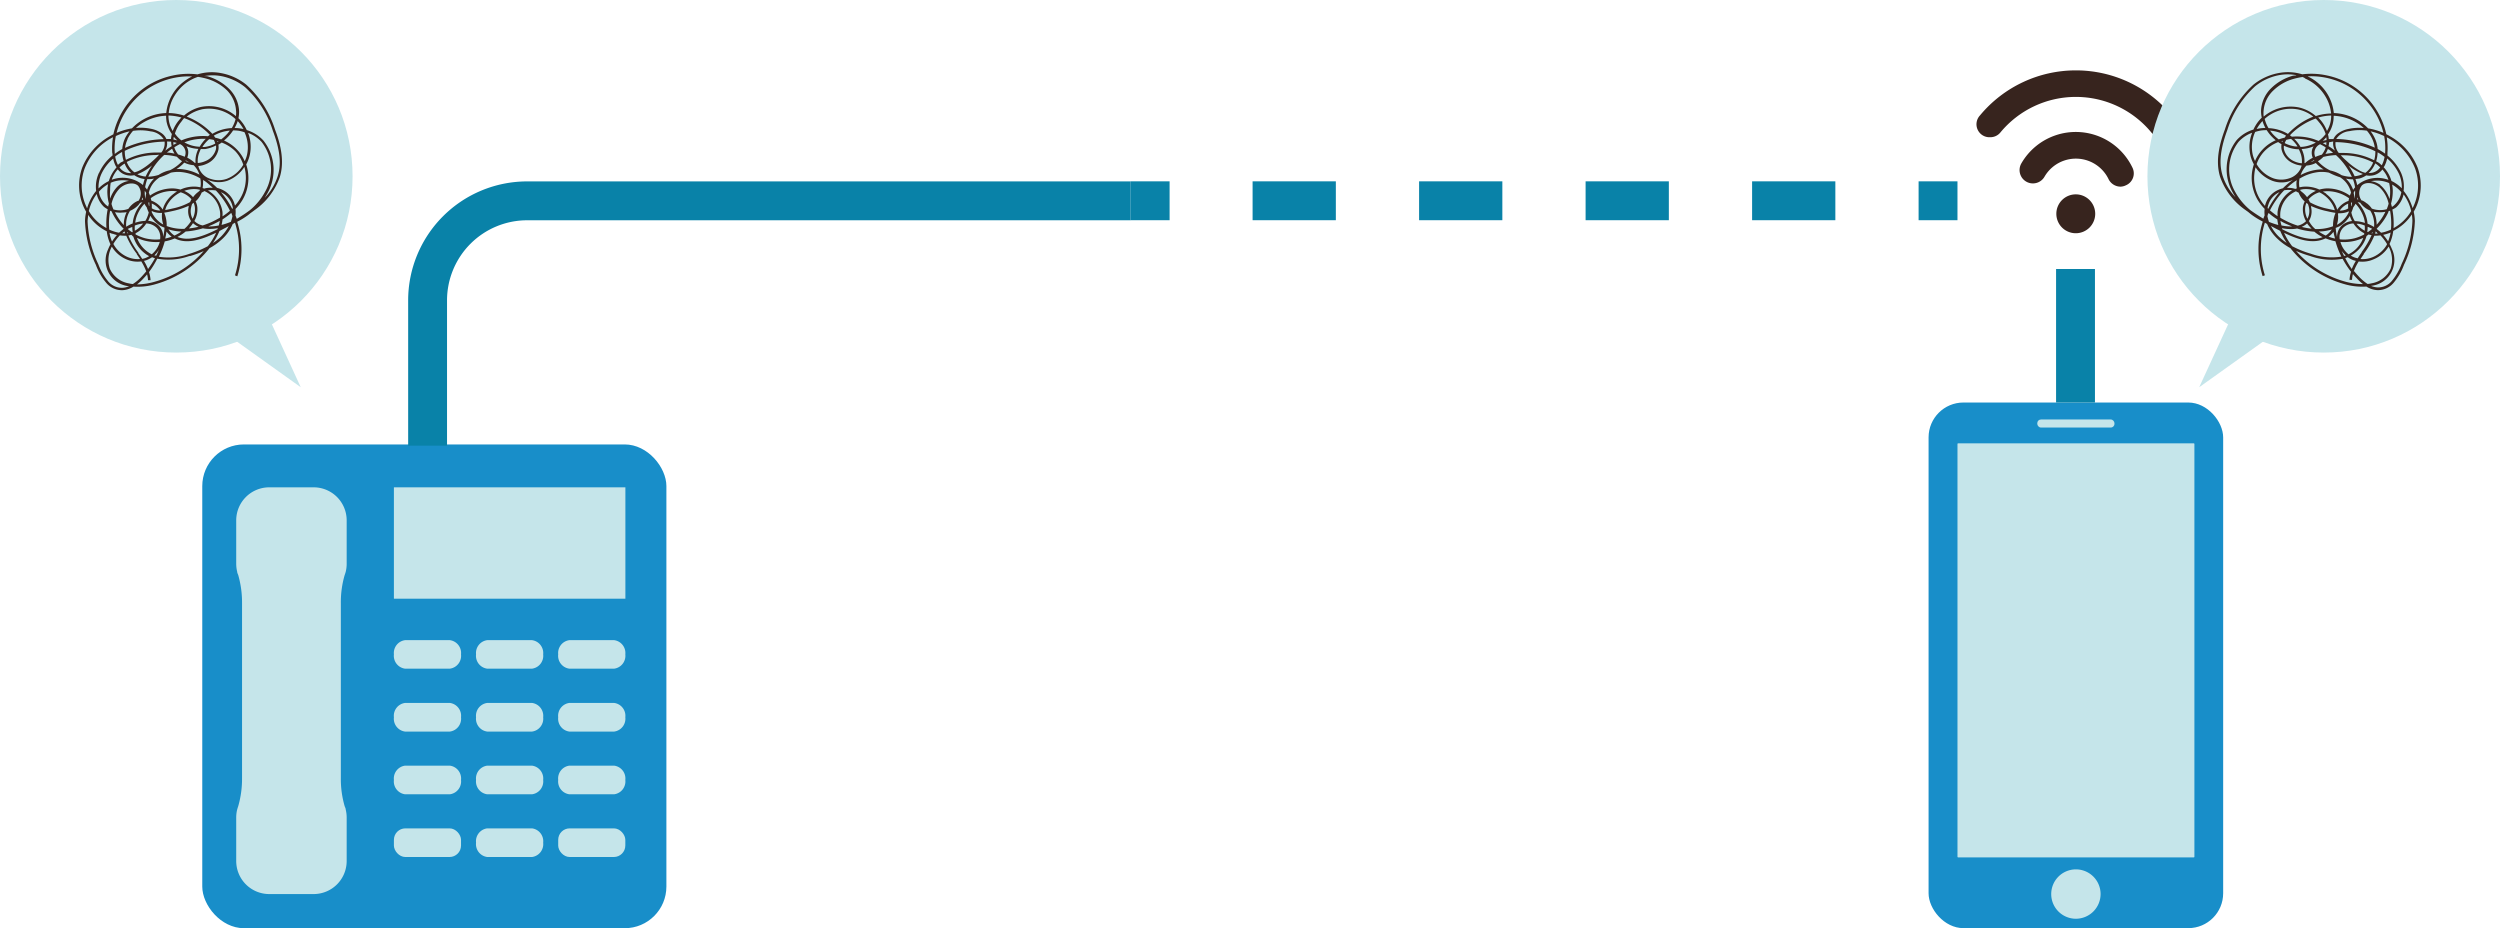 <svg xmlns="http://www.w3.org/2000/svg" viewBox="0 0 385.88 143.27"><defs><style>.cls-1{fill:#188ec9;}.cls-2{fill:#c5e5ea;}.cls-3,.cls-4{fill:none;stroke:#0982a8;stroke-miterlimit:10;stroke-width:6px;}.cls-4{stroke-dasharray:12.85 12.85;}.cls-5{fill:#37241e;}</style></defs><g id="レイヤー_2" data-name="レイヤー 2"><g id="txt"><rect class="cls-1" x="297.68" y="62.13" width="45.47" height="81.13" rx="5.38"/><rect class="cls-2" x="302.14" y="68.43" width="36.57" height="63.91" rx="0.09"/><path class="cls-2" d="M324.23,138a3.81,3.81,0,1,0-3.81,3.81A3.82,3.82,0,0,0,324.23,138Z"/><rect class="cls-2" x="314.46" y="64.75" width="11.91" height="1.24" rx="0.56"/><rect class="cls-1" x="31.22" y="68.6" width="71.64" height="74.67" rx="6.43"/><rect class="cls-2" x="60.8" y="75.22" width="35.73" height="17.19"/><path class="cls-2" d="M53.36,88.27h0A5.16,5.16,0,0,0,53.51,87V80.31a5.1,5.1,0,0,0-5.08-5.09H41.54a5.1,5.1,0,0,0-5.08,5.09V87a5.16,5.16,0,0,0,.15,1.25h0c0,.17.1.34.16.51a15.31,15.31,0,0,1,.59,4.34v27a15.31,15.31,0,0,1-.59,4.34c-.06.17-.11.34-.16.51h0a5.16,5.16,0,0,0-.15,1.25v6.71A5.1,5.1,0,0,0,41.54,138h6.89a5.1,5.1,0,0,0,5.08-5.09v-6.71a5.16,5.16,0,0,0-.15-1.25h0c0-.17-.1-.34-.16-.51a15,15,0,0,1-.59-4.34v-27a15,15,0,0,1,.59-4.34C53.26,88.61,53.31,88.44,53.36,88.27Z"/><path class="cls-2" d="M69.44,98.81H62.52A2,2,0,0,0,60.8,101h0a2,2,0,0,0,1.72,2.21h6.92A2,2,0,0,0,71.16,101h0A2,2,0,0,0,69.44,98.81Z"/><path class="cls-2" d="M82.12,98.81H75.2A2,2,0,0,0,73.48,101h0a2,2,0,0,0,1.72,2.21h6.92A2,2,0,0,0,83.84,101h0A2,2,0,0,0,82.12,98.81Z"/><path class="cls-2" d="M94.8,98.81H87.88A2,2,0,0,0,86.16,101h0a2,2,0,0,0,1.72,2.21H94.8A2,2,0,0,0,96.52,101h0A2,2,0,0,0,94.8,98.81Z"/><path class="cls-2" d="M69.44,108.5H62.52a2,2,0,0,0-1.72,2.21h0a2,2,0,0,0,1.72,2.21h6.92a2,2,0,0,0,1.72-2.21h0A2,2,0,0,0,69.44,108.5Z"/><path class="cls-2" d="M82.12,108.5H75.2a2,2,0,0,0-1.72,2.21h0a2,2,0,0,0,1.72,2.21h6.92a2,2,0,0,0,1.72-2.21h0A2,2,0,0,0,82.12,108.5Z"/><path class="cls-2" d="M94.8,108.5H87.88a2,2,0,0,0-1.72,2.21h0a2,2,0,0,0,1.72,2.21H94.8a2,2,0,0,0,1.72-2.21h0A2,2,0,0,0,94.8,108.5Z"/><path class="cls-2" d="M69.44,118.18H62.52a2,2,0,0,0-1.72,2.21h0a2,2,0,0,0,1.72,2.21h6.92a2,2,0,0,0,1.72-2.21h0A2,2,0,0,0,69.44,118.18Z"/><path class="cls-2" d="M82.12,118.18H75.2a2,2,0,0,0-1.72,2.21h0a2,2,0,0,0,1.72,2.21h6.92a2,2,0,0,0,1.72-2.21h0A2,2,0,0,0,82.12,118.18Z"/><path class="cls-2" d="M94.8,118.18H87.88a2,2,0,0,0-1.72,2.21h0a2,2,0,0,0,1.72,2.21H94.8a2,2,0,0,0,1.72-2.21h0A2,2,0,0,0,94.8,118.18Z"/><rect class="cls-2" x="60.8" y="127.86" width="10.36" height="4.42" rx="1.77"/><path class="cls-2" d="M82.12,127.86H75.2a2,2,0,0,0-1.72,2.21h0a2,2,0,0,0,1.72,2.21h6.92a2,2,0,0,0,1.72-2.21h0A2,2,0,0,0,82.12,127.86Z"/><rect class="cls-2" x="86.16" y="127.86" width="10.36" height="4.42" rx="1.77"/><path class="cls-3" d="M174.53,31H81.35A15.37,15.37,0,0,0,66,46.36V68.79"/><line class="cls-3" x1="302.14" y1="30.99" x2="296.14" y2="30.99"/><line class="cls-4" x1="283.29" y1="30.99" x2="186.95" y2="30.99"/><line class="cls-3" x1="180.53" y1="30.99" x2="174.53" y2="30.99"/><path class="cls-5" d="M327.31,28.81a2.07,2.07,0,0,1-1.85-1.16,5.6,5.6,0,0,0-9.89-.37A2.05,2.05,0,1,1,312,25.22a9.7,9.7,0,0,1,17.14.64,2,2,0,0,1-1,2.74A2,2,0,0,1,327.31,28.81Z"/><path class="cls-5" d="M307.19,21.18a2,2,0,0,1-1.58-3.36,19.23,19.23,0,0,1,29.61,0,2.05,2.05,0,1,1-3.16,2.62,15.11,15.11,0,0,0-23.29,0A2,2,0,0,1,307.19,21.18Z"/><path class="cls-5" d="M323.4,33a3,3,0,1,0-3,3A3,3,0,0,0,323.4,33Z"/><line class="cls-3" x1="320.36" y1="62.13" x2="320.36" y2="41.52"/><polygon class="cls-2" points="345.22 47.22 339.45 59.77 351.32 51.29 345.22 47.22"/><circle class="cls-2" cx="358.67" cy="27.21" r="27.21"/><path class="cls-5" d="M349.24,42.62a13.83,13.83,0,0,1,0-8.35l0-.08a12,12,0,0,1-1.64-1c-.17-.13-.34-.26-.5-.4s-.34-.24-.5-.37a10.42,10.42,0,0,1-3.93-5.15c-.78-2.58,0-5.26.75-7.3a15.73,15.73,0,0,1,4.41-6.91,8.65,8.65,0,0,1,3.86-1.78,7.56,7.56,0,0,1,3.67.19,11.29,11.29,0,0,1,3.87.19,11.84,11.84,0,0,1,8.33,6.73,11.16,11.16,0,0,1,.77,2.33,4.82,4.82,0,0,1,.5.27,9.57,9.57,0,0,1,4.33,4.87,8.12,8.12,0,0,1-.32,6.3c-.09.18-.18.35-.28.52a7.27,7.27,0,0,1,.18,1.43,17,17,0,0,1-1.68,6.77,9.17,9.17,0,0,1-1.52,2.67,3.15,3.15,0,0,1-2.64,1.23,3.48,3.48,0,0,1-1.64-.55,9.8,9.8,0,0,1-3.52-.41,16.2,16.2,0,0,1-8.12-5.4l-.09-.12a9.2,9.2,0,0,1-2.1-1.54,6.85,6.85,0,0,1-1.5-2.19l-.34-.2h0a13.47,13.47,0,0,0,0,8.12Zm5.16-3.89a15.75,15.75,0,0,0,3.1,2.7,15.91,15.91,0,0,0,4.35,2,10.46,10.46,0,0,0,2.89.42h0a7.12,7.12,0,0,1-1-.93c-.2-.2-.38-.41-.56-.62a4.45,4.45,0,0,0-.14.9l-.39,0a5.22,5.22,0,0,1,.24-1.25,12.83,12.83,0,0,1-1.3-2,9.75,9.75,0,0,1-5-.43A16.12,16.12,0,0,1,354.4,38.73Zm-3.88-3.85a6.4,6.4,0,0,0,1.19,1.61,8.48,8.48,0,0,0,1.25,1,10.06,10.06,0,0,1-1-1.85l-.3-.16C351.29,35.3,350.91,35.09,350.52,34.88Zm2,1A10.7,10.7,0,0,0,353.8,38a14.88,14.88,0,0,0,2.88,1.16,9.55,9.55,0,0,0,4.71.45,13.63,13.63,0,0,1-.91-2.37,7.37,7.37,0,0,1-1.52-.45l0,0C357,37.74,354.76,37,352.51,35.92Zm-4.9-15.39a5.35,5.35,0,0,0-2.09,1.4,6.94,6.94,0,0,0-.54,7.7,9.64,9.64,0,0,0,2.36,2.85c.65.47,1.34.91,2,1.32.06-.18.13-.35.2-.52a4.4,4.4,0,0,1,0-1,8,8,0,0,1-1.09-1.41,6.77,6.77,0,0,1-.87-4.1,7,7,0,0,1,.3-1.37,5.36,5.36,0,0,1-.55-1.44A5.87,5.87,0,0,1,347.61,20.53Zm6.81-8.89a7.16,7.16,0,0,0-2.65,0,8.34,8.34,0,0,0-3.69,1.71,15.31,15.31,0,0,0-4.29,6.74c-1.4,3.77-1.13,5.75-.74,7.05a8.55,8.55,0,0,0,2,3.34c-.15-.23-.29-.46-.41-.69a7.29,7.29,0,0,1,.59-8.13A5.67,5.67,0,0,1,347.82,20a6.73,6.73,0,0,1,.57-1,6.39,6.39,0,0,1,.72-.84,4.49,4.49,0,0,1-.1-1.31,5.18,5.18,0,0,1,1.61-3.29,7.71,7.71,0,0,1,3.29-1.87A4.77,4.77,0,0,1,354.42,11.64ZM349.73,34v0h0Zm.25-.64a5.26,5.26,0,0,0,.22.82l0,.06a11.38,11.38,0,0,0,1.46.49,6.75,6.75,0,0,1-.15-.86,10.7,10.7,0,0,1-1.35-1C350.11,33,350,33.17,350,33.33Zm2.26,1.89a.88.88,0,0,0,.05.15c2.18,1.1,4.41,1.93,6.21,1.2a6.43,6.43,0,0,1-1.28-.84,11.36,11.36,0,0,1-2.66-.49,3.54,3.54,0,0,1-.47.07A6.56,6.56,0,0,1,352.24,35.22ZM352,34.09c0,.24.09.47.15.71a7.16,7.16,0,0,0,1.64.15l-.79-.34C352.64,34.46,352.3,34.29,352,34.09Zm-1.59-1.59a11.12,11.12,0,0,0,1.14.87,5.22,5.22,0,0,1,0-.69,4.54,4.54,0,0,1,2.24-3.31,3.58,3.58,0,0,0-1.22,0A12.44,12.44,0,0,0,350.36,32.5Zm-.41-.38.11.11a12.69,12.69,0,0,1,1.74-2.58h0a3.17,3.17,0,0,0-1.72,1.93A3.12,3.12,0,0,0,350,32.12Zm4.39-2.6a4.12,4.12,0,0,0-2.41,3.21,4.37,4.37,0,0,0,0,.89c.42.25.84.46,1.21.64a12.71,12.71,0,0,0,1.47.57,2.64,2.64,0,0,0,1.28-.69l0,0a3.72,3.72,0,0,1-.48-2.12,2.73,2.73,0,0,1,.28-.92l-.17-.16a3.38,3.38,0,0,1-.77-1.2l-.28-.13Zm9,12.36c.22.27.45.54.7.8a7.14,7.14,0,0,0,1.35,1.15,4,4,0,0,0,.62-.1,3.94,3.94,0,0,0,2.95-2.27,4.32,4.32,0,0,0-.32-3.4A4.87,4.87,0,0,1,366.43,40a4.32,4.32,0,0,1-2.36.36A8.07,8.07,0,0,0,363.31,41.88ZM348.15,25.82a6.28,6.28,0,0,0-.18,1,6.21,6.21,0,0,0,.82,3.85,7.17,7.17,0,0,0,.82,1.12c0-.1.05-.19.07-.29a3.58,3.58,0,0,1,1.93-2.17,4.31,4.31,0,0,1,.76-.27,11.51,11.51,0,0,1,1.56-1.31,4.06,4.06,0,0,1-3.15.17A5.44,5.44,0,0,1,348.15,25.82Zm20.68,11.83c.14.26.26.53.37.79a4,4,0,0,1-3.13,5.67l-.13,0a2.88,2.88,0,0,0,1,.25,2.74,2.74,0,0,0,2.32-1.09,9.16,9.16,0,0,0,1.45-2.56,16.83,16.83,0,0,0,1.65-6.61,7.43,7.43,0,0,0-.09-1,7.29,7.29,0,0,1-2.87,2.54A6.52,6.52,0,0,1,368.83,37.65ZM362,39.86A13.38,13.38,0,0,0,363,41.52a9.15,9.15,0,0,1,.63-1.25l-.33-.09a3.51,3.51,0,0,1-.92-.48l-.33.12Zm-5.87-5.4a2.84,2.84,0,0,1-.86.56,9.62,9.62,0,0,0,1.54.28l0,0A4.78,4.78,0,0,1,356.09,34.46Zm5.26,4.13c.13.31.27.62.43.92l.18-.06.1,0A4.66,4.66,0,0,1,361.35,38.59Zm-1.42-3.19a7.29,7.29,0,0,1-2.07.34,8.18,8.18,0,0,0,1.08.62A3.13,3.13,0,0,0,359.93,35.4Zm1.28,1.94a3.75,3.75,0,0,0,1.25,1.91,4.63,4.63,0,0,0,2.07-2.06,5,5,0,0,0,.21-.48,7.25,7.25,0,0,1-1.18.43A7.16,7.16,0,0,1,361.21,37.34Zm-4.85-3.19A4.58,4.58,0,0,0,357,35c.11.12.24.24.36.35a7,7,0,0,0,2.75-.43,5,5,0,0,1,.36-2v-.07c-.45-.06-.89-.16-1.28-.25a11.93,11.93,0,0,1-2.47-.8c0,.05,0,.11,0,.17A2.83,2.83,0,0,1,356.36,34.15Zm8.88,2.3a5.11,5.11,0,0,1-2.43,3,3.15,3.15,0,0,0,.64.31,3,3,0,0,0,.43.11q.28-.45.6-.9l0-.06a12.85,12.85,0,0,0,1.54-2.62,2.83,2.83,0,0,1-.47-.1A3.24,3.24,0,0,1,365.24,36.45Zm-5.07-.72a3.33,3.33,0,0,1-.79.8c.21.08.43.15.65.21l.35.08A9.46,9.46,0,0,1,360.17,35.73ZM356,31.32a2.4,2.4,0,0,0-.19.71,3.27,3.27,0,0,0,.34,1.74,2.5,2.5,0,0,0,.24-1.75,3.35,3.35,0,0,0-.16-.54Zm10.48,5.06a12.88,12.88,0,0,1-1.63,2.8l0,.06-.5.74a4,4,0,0,0,2-.34,4.55,4.55,0,0,0,2.08-1.89l0-.1a7.45,7.45,0,0,0-1-1.32A5.43,5.43,0,0,1,366.47,36.38Zm-3.21-1.89a2.39,2.39,0,0,0-1.65.72,2.07,2.07,0,0,0-.48,1.73,6.68,6.68,0,0,0,2.33-.17,7,7,0,0,0,1.45-.58c0-.06,0-.12,0-.19A4.27,4.27,0,0,1,363.26,34.49Zm-2.75.69a9.76,9.76,0,0,0,.21,1.42,2.42,2.42,0,0,1,.6-1.65,2.68,2.68,0,0,1,1.71-.83l0,0a5,5,0,0,1-.34-.79,4.54,4.54,0,0,1-1.56,1.58A5.65,5.65,0,0,1,360.51,35.18Zm-12.2-9.84a5,5,0,0,0,2.6,2.19,3.82,3.82,0,0,0,2.41,0,2.9,2.9,0,0,0,1.72-1.4,2.86,2.86,0,0,0,.21-.58,3.54,3.54,0,0,1-1.23-.31,3.09,3.09,0,0,1-1.87-2.18,2.39,2.39,0,0,1,0-.8,5.69,5.69,0,0,1-.52-.33,6.13,6.13,0,0,0-2.11,1.4A5.47,5.47,0,0,0,348.31,25.34Zm6.21,2.46-.34.22A11.4,11.4,0,0,0,353,29a3.5,3.5,0,0,1,1.29.16l.23-.09a4,4,0,0,1-.06-.86A2.19,2.19,0,0,1,354.52,27.8ZM360.87,33a3.88,3.88,0,0,1-.17,1.7l.21-.11a4.35,4.35,0,0,0,1.62-1.8l0-.18-.28.13a3.38,3.38,0,0,1-1.3.17ZM348.09,20.37a5.53,5.53,0,0,0-.38,3.48,4.74,4.74,0,0,0,.36,1,5.82,5.82,0,0,1,1.19-1.8,6.19,6.19,0,0,1,2-1.4,7.55,7.55,0,0,1-.86-.84,7.4,7.4,0,0,1-.53-.72,6.15,6.15,0,0,0-.85.05A6,6,0,0,0,348.09,20.37Zm8.23,10.41a4.51,4.51,0,0,1,.22.44,9.32,9.32,0,0,0,2.74,1c.34.08.72.17,1.1.23a3.19,3.19,0,0,0-.21-.59A4.73,4.73,0,0,0,358,29.68,3.58,3.58,0,0,0,356.32,30.78Zm-1-1.14a4,4,0,0,1,.78.8,3.38,3.38,0,0,1,.59-.54,4.16,4.16,0,0,1,.77-.44,4.43,4.43,0,0,0-2-.25l-.42.08a.75.75,0,0,0,.05.16Zm-.38-2.1a4.48,4.48,0,0,0-.07.64,3.49,3.49,0,0,0,.05.73l.46-.08a5,5,0,0,1,2.62.43,5.42,5.42,0,0,1,1.14-.18,6.08,6.08,0,0,1,3.57,1.11,3.38,3.38,0,0,1,.18-.44,3.86,3.86,0,0,0-1-1.83,4.54,4.54,0,0,0-.68-.55,11,11,0,0,1-1.73-.72,5.49,5.49,0,0,0-1.52-.1A7.06,7.06,0,0,0,355,27.54Zm8.79,7A4.08,4.08,0,0,0,365,35.61a4.33,4.33,0,0,0,0-.8,5.05,5.05,0,0,0-.92-.26Zm-4.67-4.6a4.73,4.73,0,0,1,1.45,1.77,4.12,4.12,0,0,1,.24.67,3.52,3.52,0,0,1,1.55-1.3l.2-.07a2.59,2.59,0,0,1,.09-.4,5.72,5.72,0,0,0-3.44-1.1,4.36,4.36,0,0,0-.62.07A6.18,6.18,0,0,1,359.07,29.9ZM365.45,35a5.29,5.29,0,0,1-.06.8l.14,0c.21-.15.42-.31.62-.48A5.83,5.83,0,0,0,365.45,35Zm-3-3.57a3,3,0,0,0-1.31,1.08,2.69,2.69,0,0,0,.94-.16,2.12,2.12,0,0,0,.37-.18A4.57,4.57,0,0,1,362.45,31.4Zm.49,1.39a4.26,4.26,0,0,0,.41,1.11l.12.2a4.86,4.86,0,0,1,.74.07,6.17,6.17,0,0,1,.82.21,5.43,5.43,0,0,0-.13-.68,5.63,5.63,0,0,0-1.32-2.28,3,3,0,0,1-.35.55A5.69,5.69,0,0,1,362.94,32.79Zm3.32,3-.24.18.18,0Zm.42-.06c0,.1-.06.2-.08.29a2.77,2.77,0,0,0,.41,0l0,0A3.47,3.47,0,0,0,366.68,35.7ZM356,25.56a3.83,3.83,0,0,0-.89,1.46,7.39,7.39,0,0,1,2.86-.86,5.3,5.3,0,0,1,.69,0,5.8,5.8,0,0,1-1.21-1A3.84,3.84,0,0,1,356,25.56Zm11.85,10.69a8,8,0,0,1,.76,1,7,7,0,0,0,.39-1.36,4.09,4.09,0,0,1-.49.18A5.23,5.23,0,0,1,367.83,36.25ZM363.9,31.2a6,6,0,0,1,1.37,2.4,5.06,5.06,0,0,1,.17.93,6.33,6.33,0,0,1,1,.51,4,4,0,0,0-.59-2.53,3.59,3.59,0,0,1-1.31-.91,2.43,2.43,0,0,1-.24-.32Zm3,4.18.34.28a3.45,3.45,0,0,1,.28.26,4.68,4.68,0,0,0,.86-.22,5.46,5.46,0,0,0,.67-.26,11,11,0,0,0-.14-2.92l-.25.09,0,.11a8.59,8.59,0,0,1-1.82,2.58Zm-4-4.11a3.64,3.64,0,0,0,0,.57s0,0,.05-.05a3.18,3.18,0,0,0,.1-.52v0A.53.53,0,0,0,362.86,31.27Zm3.5,1.42v0a4.53,4.53,0,0,1,.44,2,8.34,8.34,0,0,0,1.35-2,4.35,4.35,0,0,1-1,.07A4.94,4.94,0,0,1,366.36,32.69ZM352.53,22.48a2,2,0,0,0,0,.55,2.74,2.74,0,0,0,1.64,1.89,3.41,3.41,0,0,0,1.13.28,3.69,3.69,0,0,0-.29-1.75,3,3,0,0,0-.19-.41,5,5,0,0,1-.67-.05A5.5,5.5,0,0,1,352.53,22.48Zm-3.31-3.8a7.91,7.91,0,0,0-.52.63,6.1,6.1,0,0,0-.38.6,6.15,6.15,0,0,1,1.35-.16A5.8,5.8,0,0,1,349.22,18.68Zm13.71,12.15v0h0ZM355.26,23l.12.27a4.21,4.21,0,0,1,.32,1.9h.1l.07-.06a5.18,5.18,0,0,1,1.11-.76,2,2,0,0,1-.15-1,1.74,1.74,0,0,1,.29-.77A5.26,5.26,0,0,1,355.26,23Zm8.14,7.68,0,0a4.43,4.43,0,0,0,.11-1.28,3.13,3.13,0,0,0-.22.36A4.43,4.43,0,0,1,363.4,30.71Zm5.86,1.63a11.83,11.83,0,0,1,.19,2.9,7.14,7.14,0,0,0,2.72-2.63A7,7,0,0,0,371,30a3.82,3.82,0,0,1-1.14,2A3.23,3.23,0,0,1,369.26,32.34Zm-5.39-1.89c0,.12,0,.24-.07.35l.21,0A2.92,2.92,0,0,1,363.87,30.45ZM350.39,20.16c.1.15.22.29.34.44a6.11,6.11,0,0,0,1,.92,6.41,6.41,0,0,1,.91-.27c.07-.1.14-.21.22-.31A5.83,5.83,0,0,0,350.39,20.16Zm2,1.56-.26.08.18.1A1.42,1.42,0,0,1,352.36,21.72Zm.5-.12a2.77,2.77,0,0,0-.24.49,5,5,0,0,0,1.59.51,2.58,2.58,0,0,0,.39,0,5.08,5.08,0,0,0-1-1.16A4.63,4.63,0,0,0,352.86,21.6Zm4.3,3.11c-.18.1-.36.2-.52.31a3,3,0,0,0,.56-.24A.43.43,0,0,1,357.16,24.71Zm8.16,6.69a3.58,3.58,0,0,1,.75.8,3.91,3.91,0,0,0,1.08.22,3.75,3.75,0,0,0,1.22-.13,8.51,8.51,0,0,0,.29-.85A4.93,4.93,0,0,0,367.38,29c-.76-.72-2.1-1.05-2.82-.38a1.92,1.92,0,0,0-.05,2.32l.08,0A2.91,2.91,0,0,1,365.32,31.4Zm-15.78-13a5.33,5.33,0,0,0,.58,1.38,6.34,6.34,0,0,1,3,.89,4.36,4.36,0,0,1,.37-.38A10.69,10.69,0,0,1,357.06,18a5.68,5.68,0,0,0-2.27-1.09A6,6,0,0,0,349.54,18.37Zm12.57,9.2.07.08a4.1,4.1,0,0,1,1,1.63q.13-.2.3-.39a6.29,6.29,0,0,0-.32-1.24A4.65,4.65,0,0,1,362.11,27.57Zm-4.34-2.68a6,6,0,0,0,1.6,1.25l.27.14a5.29,5.29,0,0,1,1.76.73,5.85,5.85,0,0,0,1.58.26,10.43,10.43,0,0,0-2.45-3.36,10.28,10.28,0,0,0-1.95.28A3.93,3.93,0,0,1,357.77,24.89Zm-.25-.34,0,0,.16-.11Zm-3.4-3.12a5.76,5.76,0,0,1,.94,1.22,5.11,5.11,0,0,0,2.36-.68l-.44-.16A8.29,8.29,0,0,0,354.12,21.43Zm3.95.81a1.47,1.47,0,0,0-.85,1.14,1.53,1.53,0,0,0,.12.82,6.11,6.11,0,0,1,1-.35,3.41,3.41,0,0,0,.61-1.12C358.68,22.55,358.37,22.39,358.07,22.24Zm-2.74-10.38a11.45,11.45,0,0,0-1.32.28,7.35,7.35,0,0,0-3.12,1.77A4.81,4.81,0,0,0,349.4,17a4.51,4.51,0,0,0,0,1,6.4,6.4,0,0,1,5.43-1.42,6.05,6.05,0,0,1,2.62,1.33,8,8,0,0,1,2.36-.39,6.19,6.19,0,0,0-.9-2.67,6.75,6.75,0,0,0-3.07-2.71C355.7,12,355.52,11.93,355.33,11.86Zm2.07,6.41a10.37,10.37,0,0,0-3.67,2.27l-.3.31.29.22a8.66,8.66,0,0,1,3.38.37l.72.27.05,0a5.08,5.08,0,0,0,1.07-1.05,5.24,5.24,0,0,0-1.05-1.85C357.74,18.6,357.57,18.43,357.4,18.27Zm6.15,9.36a7.4,7.4,0,0,1,.26.92,4.92,4.92,0,0,1,4.82-.82,4.62,4.62,0,0,0-.8-1.44,1,1,0,0,0-.13-.16,2.43,2.43,0,0,1-1.25.86,2.61,2.61,0,0,1-1.24.05,3.62,3.62,0,0,1-1,.47A6.18,6.18,0,0,1,363.55,27.63Zm5.51,3.81c0,.16.08.32.11.47v0a2,2,0,0,0,.37-.28,3.51,3.51,0,0,0,1.08-2,5.63,5.63,0,0,0-1.42-1.17,5.4,5.4,0,0,1,.1.92A7.2,7.2,0,0,1,369.06,31.44Zm-6.65-6a10.18,10.18,0,0,1,1,1.73l0,0a3.61,3.61,0,0,0,.67-.12,2.64,2.64,0,0,0,.61-.23A7.67,7.67,0,0,1,362.41,25.48ZM359.31,23a3.6,3.6,0,0,1-.38.76c.38-.07.77-.12,1.18-.16C359.85,23.34,359.58,23.14,359.31,23Zm8.1,5.59a2.31,2.31,0,0,1,.24.2,4.76,4.76,0,0,1,1.18,1.93,5.82,5.82,0,0,0,.09-1.31,5.32,5.32,0,0,0-.15-1.15,4.71,4.71,0,0,0-2.81-.29h0A3.15,3.15,0,0,1,367.41,28.54Zm-8.3-6.63a3.39,3.39,0,0,0-.57.14l.53.29c0-.12,0-.24,0-.36Zm2.19,2a9.58,9.58,0,0,0,.91.89,10.34,10.34,0,0,0,2,1.48,3.72,3.72,0,0,0,.89.35,3.59,3.59,0,0,0,1.11-1.39l.09-.21a10,10,0,0,0-4.51-1.11Zm-1.8-2V22a3.6,3.6,0,0,1-.08.56,10.68,10.68,0,0,1,1,.7,2.22,2.22,0,0,1-.28-1.42v0Zm-.45-.76a4.66,4.66,0,0,1-.54.55,5.29,5.29,0,0,1,.6-.13A3,3,0,0,0,359.05,21.1Zm1.44.73s0,.05,0,.07a2.18,2.18,0,0,0,.51,1.61h.83a10.44,10.44,0,0,1,4.63,1.13,4.66,4.66,0,0,0,.18-1.39l-.4-.19a15.06,15.06,0,0,0-5.47-1.22ZM371,29.46a7.59,7.59,0,0,1,1.39,2.67c0-.05.05-.09.07-.14a7.71,7.71,0,0,0,.31-6,9.29,9.29,0,0,0-4.37-4.8,10.22,10.22,0,0,1,.11,2.4c0,.13,0,.27,0,.42a7.45,7.45,0,0,1,2.1,2.67A5.22,5.22,0,0,1,371,29.46Zm-4.38-4.23c0,.05-.05.11-.08.17a4.18,4.18,0,0,1-.94,1.3,2.32,2.32,0,0,0,.7-.08,2,2,0,0,0,1.09-.78A5.57,5.57,0,0,0,366.66,25.23Zm-7.3-4.53a4,4,0,0,1,.13.77l.72,0a2.15,2.15,0,0,1,.78-.93,4.15,4.15,0,0,1,1.54-.64,7.79,7.79,0,0,1,2.37-.14,7,7,0,0,0-1.22-.89,7.43,7.43,0,0,0-3.43-1,6.81,6.81,0,0,1-.05.78A5,5,0,0,1,359.36,20.7Zm6-.53a7.52,7.52,0,0,0-2.72.08,2.69,2.69,0,0,0-2,1.2h.15a15.63,15.63,0,0,1,5.6,1.25l.2.1a4.41,4.41,0,0,0-.38-1.33A5.38,5.38,0,0,0,365.33,20.17Zm2.59,5.63.22.24a5.37,5.37,0,0,1,1,1.89,5.56,5.56,0,0,1,1.59,1.14,5,5,0,0,0-.43-2.22,7,7,0,0,0-1.83-2.39,4.45,4.45,0,0,1-.43,1.2A1,1,0,0,1,367.92,25.8Zm-10.09-7.66c.12.12.24.25.35.38a5.61,5.61,0,0,1,1,1.7,4.46,4.46,0,0,0,.65-2.39A8.32,8.32,0,0,0,357.83,18.14Zm9.38,7,.43.37,0,0a4.17,4.17,0,0,0,.43-1.29,7.94,7.94,0,0,0-1.07-.71,5,5,0,0,1-.23,1.38Zm-1.29-4.87a5.67,5.67,0,0,1,.64,1.05A4.75,4.75,0,0,1,367,23a10.16,10.16,0,0,1,1.15.72c0-.06,0-.11,0-.17A9.88,9.88,0,0,0,368,21,10.43,10.43,0,0,0,365.92,20.27Zm-8.44-7.71a7,7,0,0,1,2.76,4.89,7.7,7.7,0,0,1,5.29,2.36,10,10,0,0,1,2.37.7,11.51,11.51,0,0,0-11.71-8.73A7.63,7.63,0,0,1,357.48,12.56Z"/><polygon class="cls-2" points="40.66 47.22 46.42 59.77 34.56 51.29 40.66 47.22"/><circle class="cls-2" cx="27.21" cy="27.21" r="27.21"/><path class="cls-5" d="M36.27,42.5a13.47,13.47,0,0,0,0-8.12h0l-.35.2a6.66,6.66,0,0,1-1.49,2.19,9.2,9.2,0,0,1-2.1,1.54l-.09.12a16.25,16.25,0,0,1-8.12,5.4,9.8,9.8,0,0,1-3.52.41,3.48,3.48,0,0,1-1.65.55,3.14,3.14,0,0,1-2.63-1.23,9.17,9.17,0,0,1-1.52-2.67,17,17,0,0,1-1.68-6.77,7.27,7.27,0,0,1,.18-1.43c-.1-.17-.19-.34-.28-.52a8.13,8.13,0,0,1-.33-6.3A9.66,9.66,0,0,1,17,21l.5-.27a11.2,11.2,0,0,1,.78-2.33,11.84,11.84,0,0,1,8.33-6.73,11.29,11.29,0,0,1,3.87-.19,7.55,7.55,0,0,1,3.67-.19A8.7,8.7,0,0,1,38,13.06,15.73,15.73,0,0,1,42.45,20c.76,2,1.53,4.72.75,7.3a10.47,10.47,0,0,1-3.93,5.15c-.16.13-.33.25-.5.37s-.33.27-.51.4a11.3,11.3,0,0,1-1.63,1l0,.08a13.83,13.83,0,0,1,0,8.35Zm-7-3a9.71,9.71,0,0,1-5,.43A13.6,13.6,0,0,1,23,42a5.22,5.22,0,0,1,.24,1.25l-.39,0a4.45,4.45,0,0,0-.15-.9c-.17.21-.36.42-.55.62a7.71,7.71,0,0,1-1,.93h0A10.39,10.39,0,0,0,24,43.45a15.84,15.84,0,0,0,4.36-2,15.41,15.41,0,0,0,3.09-2.7A15.17,15.17,0,0,1,29.3,39.53Zm4.9-4-.3.16a10.06,10.06,0,0,1-1,1.85,8.48,8.48,0,0,0,1.25-1,6.92,6.92,0,0,0,1.19-1.61ZM27,36.81l-.05,0a7,7,0,0,1-1.52.45,12.87,12.87,0,0,1-.91,2.37,9.54,9.54,0,0,0,4.71-.45A15.25,15.25,0,0,0,32.08,38a10.17,10.17,0,0,0,1.28-2.08C31.11,37,28.84,37.74,27,36.81ZM38.55,23.94A5.74,5.74,0,0,1,38,25.38a6.32,6.32,0,0,1,.3,1.37,6.63,6.63,0,0,1-.87,4.1,8,8,0,0,1-1.08,1.41,5,5,0,0,1,0,1c.07.17.13.34.2.52.7-.41,1.38-.85,2-1.32a9.34,9.34,0,0,0,2.36-2.85,6.92,6.92,0,0,0-.53-7.7,5.43,5.43,0,0,0-2.09-1.4A5.87,5.87,0,0,1,38.55,23.94ZM32,11.77a7.77,7.77,0,0,1,3.29,1.87,5.17,5.17,0,0,1,1.6,3.29,4.48,4.48,0,0,1-.09,1.31,7.24,7.24,0,0,1,.72.84,6.73,6.73,0,0,1,.57,1,5.72,5.72,0,0,1,2.59,1.64,7.31,7.31,0,0,1,.59,8.13c-.13.23-.26.46-.41.69a8.53,8.53,0,0,0,2-3.34c.4-1.3.67-3.28-.74-7a15.14,15.14,0,0,0-4.29-6.74,8.3,8.3,0,0,0-3.68-1.71,7.16,7.16,0,0,0-2.65,0A4.77,4.77,0,0,1,32,11.77ZM36.14,34h0v0Zm-.44-1.14a10.7,10.7,0,0,1-1.35,1,6.75,6.75,0,0,1-.15.86,11.38,11.38,0,0,0,1.46-.49l0-.06a5.26,5.26,0,0,0,.22-.82Zm-3.91,2.45a3.46,3.46,0,0,1-.48-.07,11.28,11.28,0,0,1-2.65.49,6.43,6.43,0,0,1-1.28.84c1.8.73,4-.1,6.21-1.2,0,0,0-.1,0-.15A6.56,6.56,0,0,1,31.79,35.31Zm1.14-.7-.79.34a7.07,7.07,0,0,0,1.63-.15,6,6,0,0,0,.16-.71C33.58,34.29,33.24,34.46,32.93,34.61Zm.39-5.21a3.58,3.58,0,0,0-1.22,0,4.57,4.57,0,0,1,2.24,3.31,5.23,5.23,0,0,1,0,.69,10.22,10.22,0,0,0,1.15-.87A12.44,12.44,0,0,0,33.32,29.4Zm2.5,2.19a3.17,3.17,0,0,0-1.72-1.93h0a13.12,13.12,0,0,1,1.74,2.58l.11-.11A3.12,3.12,0,0,0,35.82,31.59Zm-4.42-2-.27.13a3.68,3.68,0,0,1-.77,1.2l-.17.16a2.71,2.71,0,0,1,.27.92A3.63,3.63,0,0,1,30,34.11l0,0a2.55,2.55,0,0,0,1.28.69,12.71,12.71,0,0,0,1.47-.57c.37-.18.78-.39,1.21-.64a4.37,4.37,0,0,0,0-.89,4.15,4.15,0,0,0-2.41-3.21ZM21.81,40.35A4.37,4.37,0,0,1,19.44,40a4.87,4.87,0,0,1-2.18-1.93,4.31,4.31,0,0,0-.31,3.4,3.94,3.94,0,0,0,2.94,2.27,4.22,4.22,0,0,0,.62.1,6.87,6.87,0,0,0,1.36-1.15c.24-.26.48-.53.7-.8A8.72,8.72,0,0,0,21.81,40.35ZM35.1,27.9a4.18,4.18,0,0,1-2.66,0,3.58,3.58,0,0,1-.49-.2A12.16,12.16,0,0,1,33.51,29a4.31,4.31,0,0,1,.76.27,3.54,3.54,0,0,1,1.92,2.17l.08.29a7.17,7.17,0,0,0,.82-1.12,6.21,6.21,0,0,0,.82-3.85,6.29,6.29,0,0,0-.19-1A5.37,5.37,0,0,1,35.1,27.9ZM16.48,35.7a7.39,7.39,0,0,1-2.88-2.54c0,.31-.07.63-.08,1a16.66,16.66,0,0,0,1.65,6.61,8.91,8.91,0,0,0,1.45,2.56,2.74,2.74,0,0,0,2.32,1.09,2.88,2.88,0,0,0,1-.25l-.13,0a4,4,0,0,1-3.13-5.67,7,7,0,0,1,.37-.79A6.52,6.52,0,0,1,16.48,35.7Zm7.31,4.12-.32-.12a3.85,3.85,0,0,1-.92.48l-.33.09a9.15,9.15,0,0,1,.63,1.25,14.64,14.64,0,0,0,1.07-1.66Zm5.36-4.56,0,0A9.83,9.83,0,0,0,30.65,35a2.84,2.84,0,0,1-.86-.56A5.35,5.35,0,0,1,29.15,35.26Zm-5.33,4.16.1,0,.18.06c.15-.3.29-.61.42-.92A5,5,0,0,1,23.82,39.42Zm3.11-3.06A7.7,7.7,0,0,0,28,35.74,7.24,7.24,0,0,1,26,35.4,3.1,3.1,0,0,0,26.93,36.36Zm-4.61.78a6.93,6.93,0,0,1-1.18-.43,5,5,0,0,0,.21.48,4.63,4.63,0,0,0,2.07,2.06,3.73,3.73,0,0,0,1.24-1.91A7.1,7.1,0,0,1,22.32,37.14Zm6.8-5.2c0-.06,0-.12,0-.17a12.13,12.13,0,0,1-2.47.8c-.4.09-.83.19-1.28.25v.07a5,5,0,0,1,.36,2,7,7,0,0,0,2.75.43l.36-.35a5.64,5.64,0,0,0,.65-.85A2.79,2.79,0,0,1,29.12,31.94Zm-8.83,4.3a2.73,2.73,0,0,1-.48.1A13.33,13.33,0,0,0,21.35,39l0,.06q.32.45.6.9a3,3,0,0,0,.43-.11,3.42,3.42,0,0,0,.64-.31,5.08,5.08,0,0,1-2.43-3A2.5,2.5,0,0,1,20.29,36.24Zm5.21.58.34-.08a6.37,6.37,0,0,0,.66-.21,3.38,3.38,0,0,1-.8-.8A9.36,9.36,0,0,1,25.5,36.82Zm4.15-5.34a4.77,4.77,0,0,0-.15.54,2.5,2.5,0,0,0,.23,1.75A3.19,3.19,0,0,0,30.08,32a2.42,2.42,0,0,0-.2-.71A1.88,1.88,0,0,1,29.65,31.48ZM18.5,36.33a7,7,0,0,0-1,1.32l.05.1a4.52,4.52,0,0,0,2.07,1.89,4,4,0,0,0,2,.34l-.5-.74,0-.06a12.88,12.88,0,0,1-1.63-2.8A5.43,5.43,0,0,1,18.5,36.33ZM20.93,36a1.06,1.06,0,0,0,0,.19,7,7,0,0,0,1.45.58,6.68,6.68,0,0,0,2.33.17,2.1,2.1,0,0,0-.48-1.73,2.39,2.39,0,0,0-1.65-.72A4.33,4.33,0,0,1,20.93,36Zm3.84-1.13a4.65,4.65,0,0,1-1.57-1.58,4.14,4.14,0,0,1-.33.79l0,0a2.66,2.66,0,0,1,1.71.83,2.39,2.39,0,0,1,.61,1.65,8.49,8.49,0,0,0,.2-1.42A6.63,6.63,0,0,1,24.77,34.87ZM36.34,23.36A6.18,6.18,0,0,0,34.22,22a5.54,5.54,0,0,1-.51.33,2.39,2.39,0,0,1,0,.8,3.12,3.12,0,0,1-1.87,2.18,3.54,3.54,0,0,1-1.23.31,2.69,2.69,0,0,0,1.93,2,3.82,3.82,0,0,0,2.41,0,5,5,0,0,0,2.6-2.19A5.61,5.61,0,0,0,36.34,23.36Zm-5,4.8a4,4,0,0,1-.07.86l.24.09A3.5,3.5,0,0,1,32.85,29,11.52,11.52,0,0,0,31.69,28l-.33-.22ZM25,32.86a3.35,3.35,0,0,1-1.3-.17l-.28-.13,0,.18A4.22,4.22,0,0,0,25,34.54l.2.11A4.2,4.2,0,0,1,25,33,.36.36,0,0,0,25,32.86ZM36.83,20.18a6.15,6.15,0,0,0-.85-.05,6.85,6.85,0,0,1-1.4,1.56,6.34,6.34,0,0,1,2,1.4,5.82,5.82,0,0,1,1.19,1.8,4.74,4.74,0,0,0,.36-1,5.46,5.46,0,0,0-.39-3.48A5.71,5.71,0,0,0,36.83,20.18Zm-8.94,9.5a4.73,4.73,0,0,0-2.18,2.15,3.19,3.19,0,0,0-.21.59c.38-.06.76-.15,1.1-.23a9.32,9.32,0,0,0,2.74-1,4.39,4.39,0,0,1,.21-.44A3.6,3.6,0,0,0,27.89,29.68Zm2.92-.23a.75.75,0,0,0,.05-.16l-.42-.08a4.43,4.43,0,0,0-2,.25,4.51,4.51,0,0,1,.77.44,3.38,3.38,0,0,1,.59.54,3.49,3.49,0,0,1,.78-.8A2.48,2.48,0,0,1,30.81,29.45Zm-2.91-2.9a5.56,5.56,0,0,0-1.53.1,10.64,10.64,0,0,1-1.73.72,4.46,4.46,0,0,0-.67.55,3.78,3.78,0,0,0-1,1.83c.06.14.13.29.18.44a6.05,6.05,0,0,1,3.57-1.11,5.42,5.42,0,0,1,1.14.18,4.91,4.91,0,0,1,2.61-.43l.47.08a3.49,3.49,0,0,0,.05-.73,4.48,4.48,0,0,0-.07-.64A7.1,7.1,0,0,0,27.9,26.55Zm-6.17,8a5.55,5.55,0,0,0-.92.26,5.43,5.43,0,0,0,0,.8,4.11,4.11,0,0,0,1.29-1.11Zm5.61-5a4.53,4.53,0,0,0-.62-.07,5.7,5.7,0,0,0-3.44,1.1c0,.13.06.26.09.4l.2.07a3.58,3.58,0,0,1,1.55,1.3,4.12,4.12,0,0,1,.24-.67,4.64,4.64,0,0,1,1.45-1.77A4.1,4.1,0,0,1,27.34,29.54Zm-7.62,5.8a7.47,7.47,0,0,0,.63.48l.14,0a4.25,4.25,0,0,1-.07-.8A6.7,6.7,0,0,0,19.72,35.34Zm3.71-3.2a2,2,0,0,0,.36.18,2.75,2.75,0,0,0,.95.16,3.1,3.1,0,0,0-1.32-1.08A6.12,6.12,0,0,1,23.43,32.14ZM22.65,32a2.58,2.58,0,0,1-.35-.55A5.63,5.63,0,0,0,21,33.7a5.43,5.43,0,0,0-.13.68,5.8,5.8,0,0,1,.82-.21,4.74,4.74,0,0,1,.74-.07l.12-.2a4.65,4.65,0,0,0,.41-1.11A4.7,4.7,0,0,1,22.65,32Zm-3,4,.17,0-.23-.18Zm-.78,0,0,0a3,3,0,0,0,.42,0c0-.09-.05-.19-.08-.29ZM28.44,25.1a5.55,5.55,0,0,1-1.21,1,5.45,5.45,0,0,1,.7,0,7.39,7.39,0,0,1,2.86.86,3.83,3.83,0,0,0-.89-1.46A4,4,0,0,1,28.44,25.1Zm-11.06,11a4.68,4.68,0,0,1-.48-.18,5.8,5.8,0,0,0,.39,1.36,7.13,7.13,0,0,1,.76-1A5.4,5.4,0,0,1,17.38,36.07Zm4.24-4.79-.24.32a3.77,3.77,0,0,1-1.31.91A4,4,0,0,0,19.48,35a5.89,5.89,0,0,1,1-.51,5.06,5.06,0,0,1,.17-.93A5.85,5.85,0,0,1,22,31.2Zm-2.53,4a9,9,0,0,1-1.82-2.58.37.37,0,0,0-.05-.11L17,32.52a10.57,10.57,0,0,0-.14,2.92,6,6,0,0,0,.66.26,5.14,5.14,0,0,0,.86.22l.29-.26.34-.28Zm3.81-4.06v0a4.71,4.71,0,0,0,.09.52l.05.05a5.44,5.44,0,0,0,0-.57Zm-4.15,1.57a4.44,4.44,0,0,1-1-.07,8.69,8.69,0,0,0,1.36,2,4.4,4.4,0,0,1,.44-2v0A4.94,4.94,0,0,1,18.75,32.81Zm13-9.82A5.19,5.19,0,0,1,31,23a3,3,0,0,0-.18.41,3.57,3.57,0,0,0-.29,1.75,3.41,3.41,0,0,0,1.13-.28A2.74,2.74,0,0,0,33.34,23a2,2,0,0,0,0-.55A5.5,5.5,0,0,1,31.72,23Zm4.49-3.24a6.06,6.06,0,0,1,1.34.16,4.67,4.67,0,0,0-.38-.6,6.11,6.11,0,0,0-.51-.63A5.8,5.8,0,0,1,36.21,19.75ZM22.92,30.85h0v0Zm5.84-8.29a1.74,1.74,0,0,1,.29.77,2.13,2.13,0,0,1-.15,1,5.44,5.44,0,0,1,1.11.76l.07.06h.1a4.08,4.08,0,0,1,.32-1.9,1.59,1.59,0,0,1,.12-.27A5.26,5.26,0,0,1,28.76,22.56Zm-6.19,7.25a3.13,3.13,0,0,0-.22-.36,4.11,4.11,0,0,0,.11,1.28l0,0A4.43,4.43,0,0,1,22.57,29.81Zm-6.51,2.13a3.87,3.87,0,0,1-1.13-2,7,7,0,0,0-1.22,2.63,7.07,7.07,0,0,0,2.72,2.63,11.36,11.36,0,0,1,.19-2.9A3.78,3.78,0,0,1,16.06,31.94Zm5.81-1.11.21,0c0-.11,0-.23-.07-.35C22,30.58,21.92,30.7,21.87,30.83ZM33,20.94c.08.1.15.21.22.31a6.83,6.83,0,0,1,.91.27,7.08,7.08,0,0,0,1-.92c.12-.15.24-.29.34-.44A5.83,5.83,0,0,0,33,20.94Zm.56,1,.17-.1-.25-.08A1.42,1.42,0,0,1,33.6,21.9Zm-1.32-.42a5.33,5.33,0,0,0-1,1.16,2.58,2.58,0,0,0,.39,0,4.92,4.92,0,0,0,1.59-.51A2.16,2.16,0,0,0,33,21.6,4.57,4.57,0,0,0,32.28,21.48Zm-3.61,3.3a3.46,3.46,0,0,0,.57.24l-.52-.31ZM21.29,31l.08,0a1.93,1.93,0,0,0-.05-2.32c-.72-.67-2.07-.34-2.82.38a5,5,0,0,0-1.29,2.42,6.61,6.61,0,0,0,.3.85,3.72,3.72,0,0,0,1.21.13,3.91,3.91,0,0,0,1.09-.22,3.54,3.54,0,0,1,.74-.8A3.16,3.16,0,0,1,21.29,31Zm9.8-14.1A5.68,5.68,0,0,0,28.82,18a10.79,10.79,0,0,1,3.59,2.28c.13.13.26.25.37.38a6.34,6.34,0,0,1,3-.89,5.33,5.33,0,0,0,.58-1.38A6,6,0,0,0,31.09,16.89ZM22.73,27.65a7.11,7.11,0,0,0-.33,1.24q.17.2.3.39a4.24,4.24,0,0,1,1-1.63l.07-.08A4.69,4.69,0,0,1,22.73,27.65Zm4.57-3.46a10.28,10.28,0,0,0-1.95-.28,10.46,10.46,0,0,0-2.46,3.36A5.86,5.86,0,0,0,24.48,27a5.29,5.29,0,0,1,1.76-.73l.27-.14a6,6,0,0,0,1.59-1.25A4.14,4.14,0,0,1,27.3,24.19Zm.88.28a.91.91,0,0,0,.16.11l0,0Zm.72-2.66-.44.16a5.07,5.07,0,0,0,2.36.68,5.76,5.76,0,0,1,.94-1.22A8.26,8.26,0,0,0,28.9,21.81Zm-2,.92a3.24,3.24,0,0,0,.61,1.12,6.44,6.44,0,0,1,1,.35,1.53,1.53,0,0,0,.12-.82,1.49,1.49,0,0,0-.85-1.14A9.75,9.75,0,0,0,26.91,22.73ZM30,12.07a6.77,6.77,0,0,0-3.06,2.71,6.19,6.19,0,0,0-.9,2.67,8,8,0,0,1,2.36.39A6.05,6.05,0,0,1,31,16.51a6.38,6.38,0,0,1,5.42,1.42,4,4,0,0,0,0-1A4.86,4.86,0,0,0,35,13.91a7.44,7.44,0,0,0-3.13-1.77,11.45,11.45,0,0,0-1.32-.28C30.36,11.93,30.17,12,30,12.07Zm-2,6.7a5.24,5.24,0,0,0-1,1.85A4.64,4.64,0,0,0,28,21.67l0,0q.36-.15.72-.27a8.64,8.64,0,0,1,3.38-.37l.29-.22-.31-.31a10.24,10.24,0,0,0-3.66-2.27A5.75,5.75,0,0,0,28,18.77Zm-6.28,8.74a3.5,3.5,0,0,1-1-.47A2.61,2.61,0,0,1,19.43,27a2.35,2.35,0,0,1-1.25-.86l-.14.16a4.81,4.81,0,0,0-.79,1.44,4.92,4.92,0,0,1,4.82.82,6,6,0,0,1,.26-.92A6.18,6.18,0,0,1,21.71,27.51Zm-5.14,1.84a5.4,5.4,0,0,1,.1-.92,5.46,5.46,0,0,0-1.42,1.17,3.5,3.5,0,0,0,1.07,2,2.47,2.47,0,0,0,.38.28v0c0-.15.06-.31.1-.47A7.19,7.19,0,0,1,16.57,29.35ZM21.2,26.9a2.48,2.48,0,0,0,.61.23,3.61,3.61,0,0,0,.67.12v0a11,11,0,0,1,1-1.73A7.8,7.8,0,0,1,21.2,26.9Zm4.56-3.35c.42,0,.81.09,1.18.16a3.56,3.56,0,0,1-.37-.76Q26.15,23.24,25.76,23.55ZM19.9,27.92h0a4.7,4.7,0,0,0-2.81.29A6,6,0,0,0,17,29.36,7.28,7.28,0,0,0,17,30.67a4.9,4.9,0,0,1,1.19-1.93l.23-.2A3.25,3.25,0,0,1,19.9,27.92ZM26.77,22a2.2,2.2,0,0,0,0,.36l.52-.29a3.39,3.39,0,0,0-.57-.14Zm-2.7,1.93A10,10,0,0,0,19.56,25l.09.21a3.48,3.48,0,0,0,1.1,1.39,3.63,3.63,0,0,0,.9-.35,10.34,10.34,0,0,0,2-1.48,10.94,10.94,0,0,0,.91-.89Zm1.71-2.09v0a2.22,2.22,0,0,1-.28,1.42,10.68,10.68,0,0,1,1-.7,3.6,3.6,0,0,1-.08-.56.61.61,0,0,0,0-.14Zm1-.3a5.11,5.11,0,0,1,.59.13,7,7,0,0,1-.54-.55C26.8,21.24,26.78,21.38,26.77,21.52Zm-1.65.33a15.06,15.06,0,0,0-5.47,1.22l-.4.19a4.66,4.66,0,0,0,.18,1.39,10.44,10.44,0,0,1,4.63-1.13h.83a2.22,2.22,0,0,0,.51-1.61.64.64,0,0,1,0-.07Zm-9.85,4.84A7.34,7.34,0,0,1,17.37,24c0-.15,0-.29-.05-.42a10.8,10.8,0,0,1,.12-2.4A9.21,9.21,0,0,0,13.07,26a7.71,7.71,0,0,0,.31,6c0,.05,0,.09.07.14a7.43,7.43,0,0,1,1.39-2.67A5.12,5.12,0,0,1,15.27,26.69Zm3.18-.85a2,2,0,0,0,1.09.78,2.28,2.28,0,0,0,.7.08,3.88,3.88,0,0,1-.94-1.3c0-.06-.05-.12-.08-.17A5.57,5.57,0,0,0,18.45,25.84Zm7.23-7.22a5.11,5.11,0,0,1-.05-.78,7.4,7.4,0,0,0-3.43,1,6.68,6.68,0,0,0-1.23.89,7.84,7.84,0,0,1,2.38.14,4.22,4.22,0,0,1,1.54.64,2.15,2.15,0,0,1,.78.93c.24,0,.48,0,.71,0a4,4,0,0,1,.14-.77A4.9,4.9,0,0,1,25.68,18.62Zm-6,2.86a4.43,4.43,0,0,0-.39,1.33l.21-.1a15.63,15.63,0,0,1,5.6-1.25h.15a2.71,2.71,0,0,0-2-1.2,7.58,7.58,0,0,0-2.73-.08A5.63,5.63,0,0,0,19.67,21.48Zm-1.8,4.18a4.41,4.41,0,0,1-.42-1.2,7,7,0,0,0-1.83,2.39,5,5,0,0,0-.43,2.22,5.56,5.56,0,0,1,1.59-1.14,5.37,5.37,0,0,1,1-1.89L18,25.8A1,1,0,0,0,17.87,25.66ZM26,17.83a4.52,4.52,0,0,0,.06.74,4.39,4.39,0,0,0,.6,1.65,5.61,5.61,0,0,1,1-1.7c.11-.13.23-.26.35-.38A8.33,8.33,0,0,0,26,17.83Zm-6.92,7a4.64,4.64,0,0,1-.23-1.38,7.94,7.94,0,0,0-1.07.71,4.42,4.42,0,0,0,.42,1.29l0,0,.43-.37C18.81,25,18.94,24.94,19.09,24.85ZM17.88,21a9.88,9.88,0,0,0-.17,2.59,1,1,0,0,0,0,.17A10,10,0,0,1,18.87,23a5,5,0,0,1,.45-1.7A5.67,5.67,0,0,1,20,20.27,10.43,10.43,0,0,0,17.88,21Zm11.81-9.2A11.51,11.51,0,0,0,18,20.51a10,10,0,0,1,2.37-.7,7.66,7.66,0,0,1,5.29-2.36,7,7,0,0,1,2.76-4.89A7.63,7.63,0,0,1,29.69,11.78Z"/></g></g></svg>